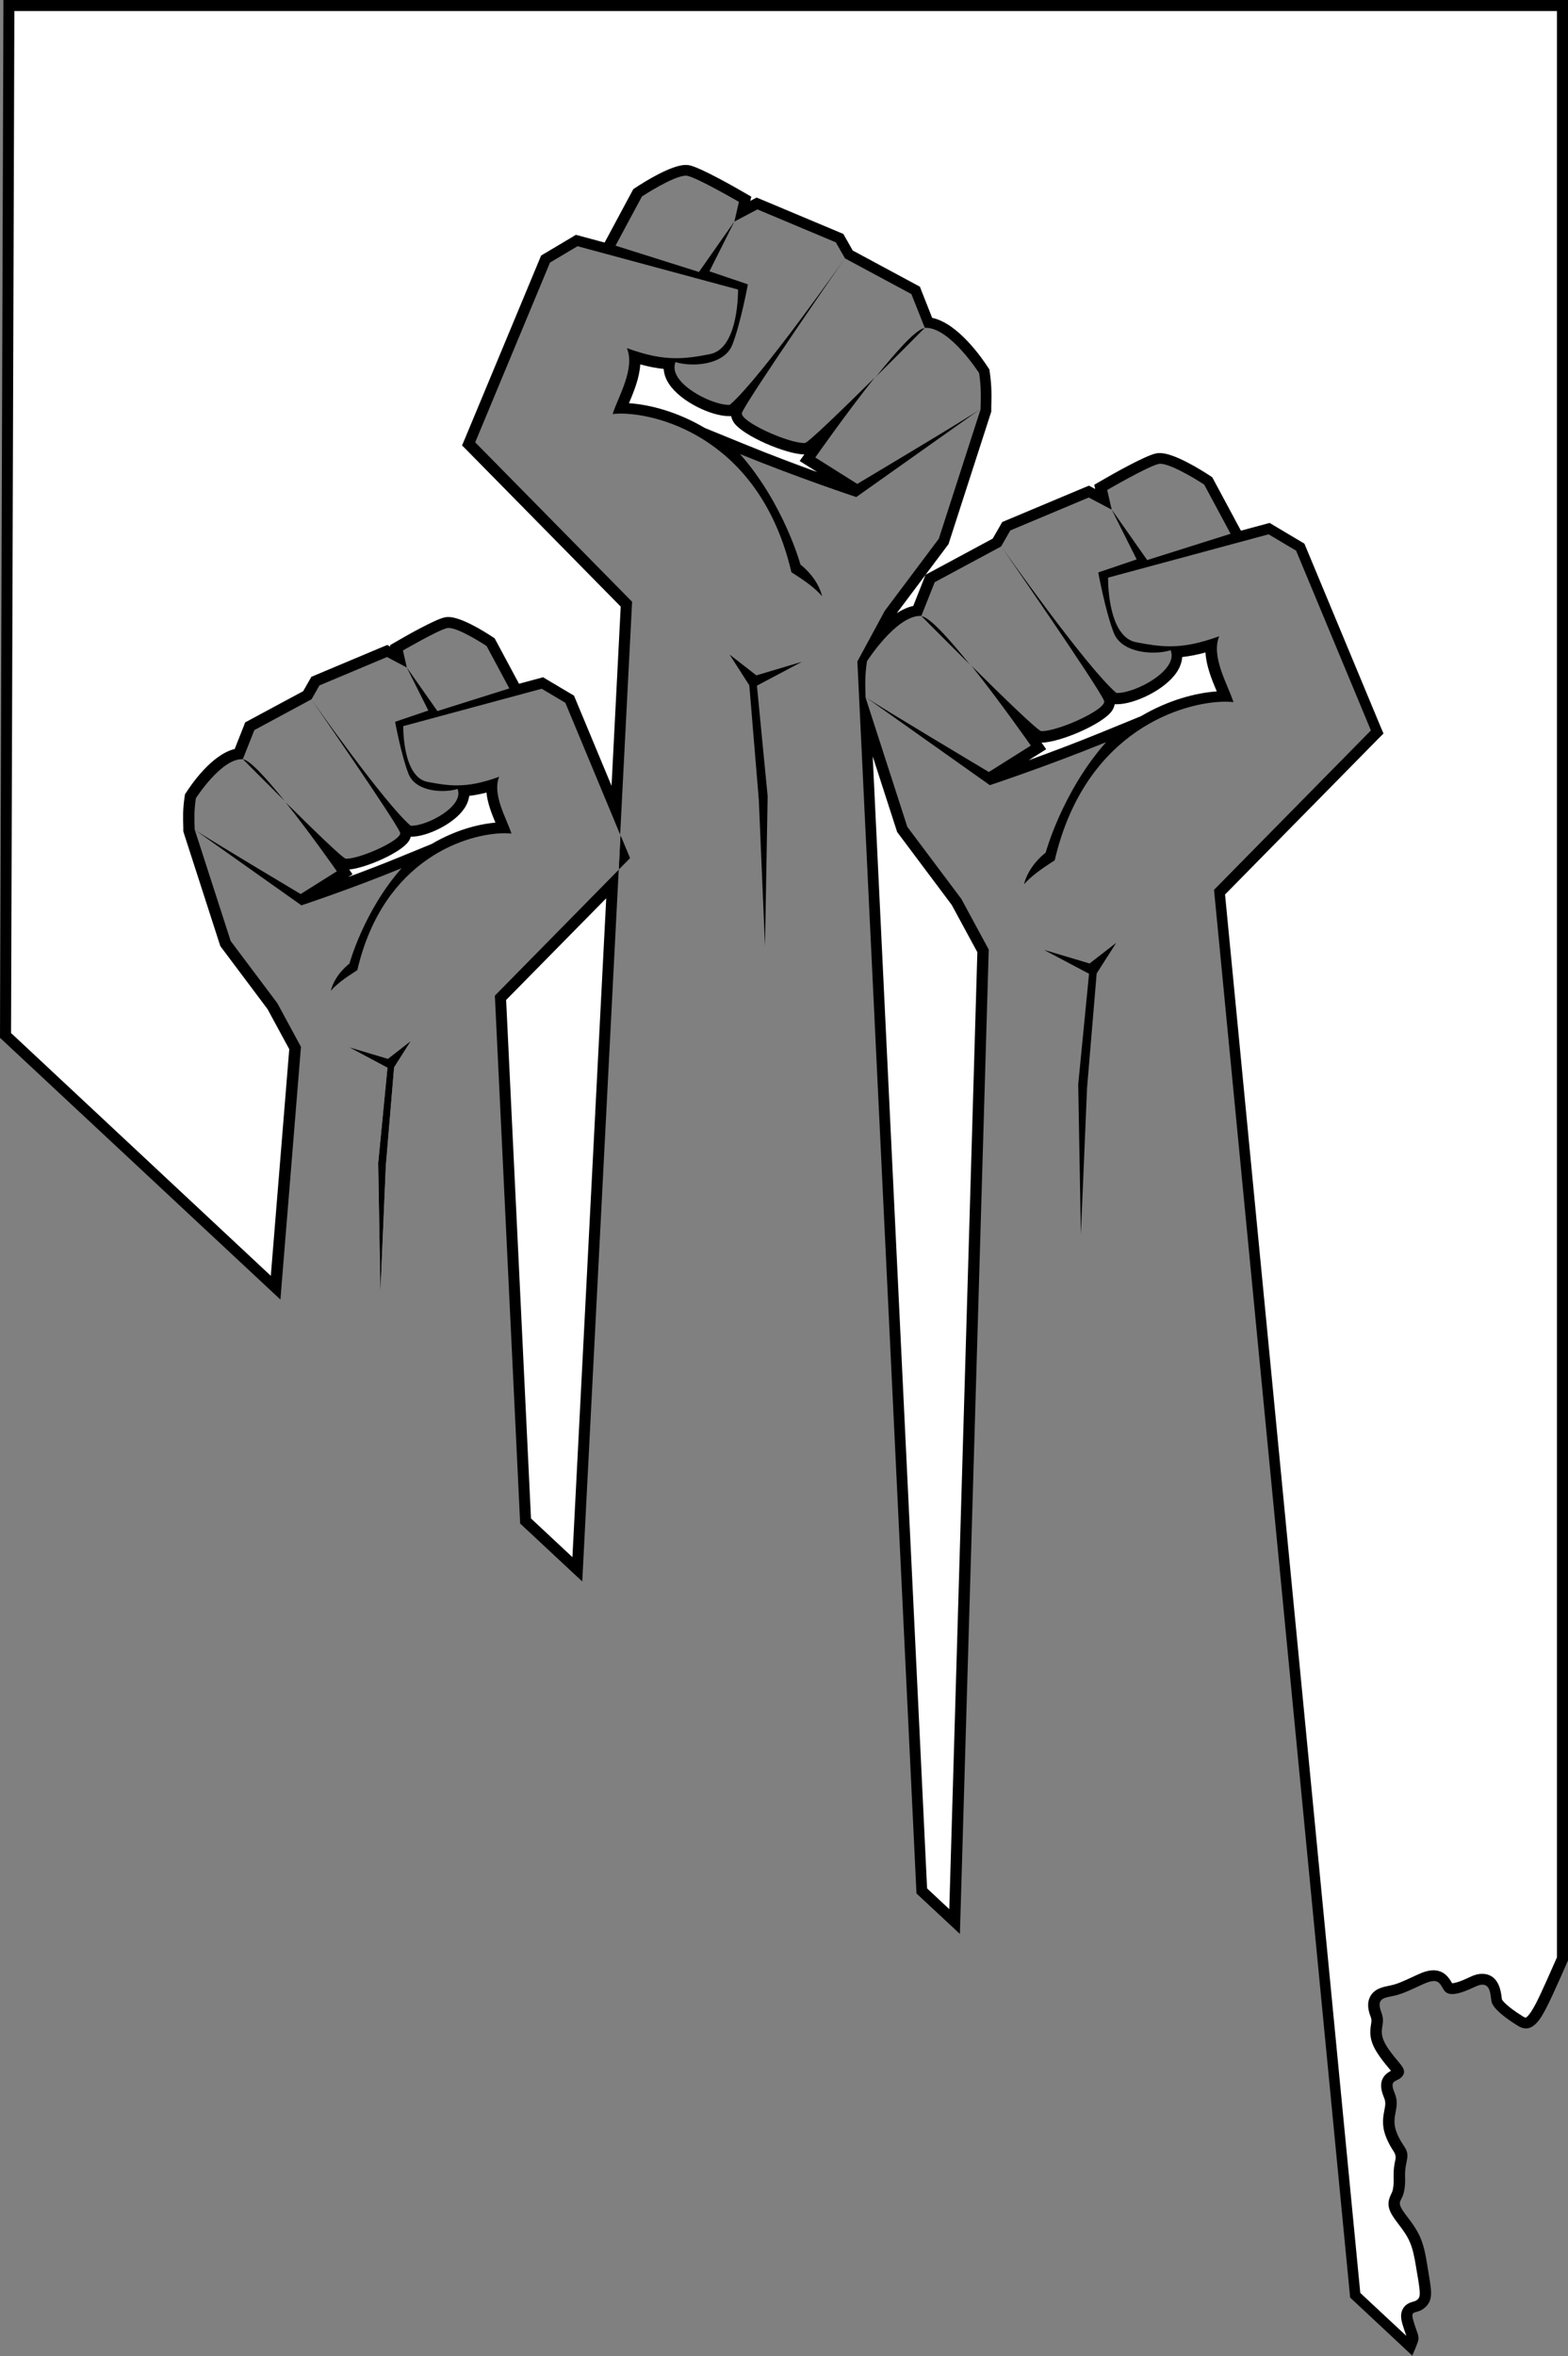 <svg xmlns="http://www.w3.org/2000/svg" id="Layer_2" data-name="Layer 2" viewBox="0 0 141.92 213.11"><rect x="0" y="0" width="141.92" height="213.11" fill="#808080" stroke="none"/><defs><style>      .cls-1 {        fill: #fff;      }    </style></defs><g id="Layer_1-2" data-name="Layer 1"><g><g><path class="cls-1" d="M25.86,72.56c-1.65-2.06-3.25-3.86-3.89-3.89,0,0,1.84,1.86,3.89,3.89Z"></path><path d="M21.97,68.67s1.84,1.86,3.89,3.89c-1.65-2.06-3.25-3.86-3.89-3.89h0Z"></path></g><g><path class="cls-1" d="M83.7,29.67c-.74,.04-2.6,2.12-4.51,4.51,2.38-2.35,4.51-4.51,4.51-4.51Z"></path><path d="M83.7,29.67c-.74,.04-2.6,2.12-4.51,4.51,2.38-2.35,4.51-4.51,4.51-4.51h0Z"></path></g><g><polygon class="cls-1" points="47.57 137.58 45.3 90.25 55.43 79.96 52.26 141.95 47.57 137.58"></polygon><path d="M54.87,81.25l-3.06,59.6-3.75-3.5-2.25-46.9,9.06-9.2m1.13-2.58l-11.21,11.39,2.29,47.75,5.62,5.24,3.3-64.38h0Z"></path></g><g><polygon class="cls-1" points="57.04 77.62 56.16 75.52 56 78.67 57.04 77.62"></polygon><polygon points="56.16 75.52 56 78.67 57.04 77.62 56.16 75.52 56.16 75.52"></polygon></g><g><path class="cls-1" d="M87.89,60.25c-1.91-2.39-3.77-4.47-4.51-4.51,0,0,2.14,2.16,4.51,4.51Z"></path><path d="M83.38,55.73s2.14,2.16,4.51,4.51c-1.91-2.39-3.77-4.47-4.51-4.51h0Z"></path></g><g><polygon class="cls-1" points="68.03 61.39 68.27 61.58 68.18 61.62 68.03 61.39"></polygon><polygon points="66.04 59.21 67.82 61.99 68.68 72.33 69.24 85.57 69.48 72.02 68.51 62.02 72.58 59.86 68.46 61.09 66.04 59.21 66.04 59.21"></polygon></g><g><polygon class="cls-1" points="98.8 87.64 99.04 87.45 98.89 87.69 98.8 87.64"></polygon><polygon points="101.03 85.28 98.62 87.15 94.49 85.92 98.57 88.08 97.59 98.08 97.83 111.64 98.39 98.4 99.26 88.05 101.03 85.28 101.03 85.28"></polygon></g><g><polygon class="cls-1" points="34.43 116.89 34.92 105.48 35.67 96.55 37.19 94.15 35.11 95.77 31.56 94.71 35.07 96.58 34.23 105.2 34.43 116.89"></polygon><polygon points="37.19 94.15 35.11 95.77 31.56 94.71 35.07 96.58 34.23 105.2 34.43 116.89 34.92 105.48 35.67 96.55 37.19 94.15 37.19 94.15"></polygon></g><g><path class="cls-1" d="M122.63,207.62l-12.28-126.91,14.27-14.49-6.96-16.72-2.81-1.67-2.77,.75-2.72-5.08-.11-.07c-.5-.33-3.05-1.97-4.25-1.97-.1,0-.19,0-.27,.03-1.01,.23-4.4,2.18-4.78,2.41l-.32,.18,.25,1.08-1.32-.7-7.48,3.14-.84,1.47-6.04,3.25-1.15,2.92c-1.46,.15-2.95,1.64-3.92,2.84l1.41-2.59,4.9-6.52,3.83-11.84v-.28c.04-1.09,.06-1.88-.13-3.15l-.02-.11-.06-.09c-.27-.43-2.67-4.07-5-4.31l-1.15-2.92-6.04-3.25-.84-1.47-7.47-3.14-1.32,.7,.25-1.08-.32-.18c-.38-.22-3.77-2.17-4.78-2.4-.08-.02-.18-.03-.27-.03-1.21,0-3.75,1.64-4.25,1.97l-.11,.07-2.72,5.08-2.77-.75-2.81,1.67-6.96,16.72,14.28,14.5-.96,18.63-4.18-10.04-2.47-1.47-2.37,.64-2.33-4.35-.11-.07c-.43-.29-2.65-1.71-3.71-1.71-.09,0-.17,0-.25,.03-.88,.2-3.81,1.89-4.15,2.08l-.32,.18,.19,.83-1.04-.55-6.5,2.73-.73,1.27-5.22,2.81-.99,2.5c-2.03,.25-4.09,3.38-4.32,3.75l-.06,.09-.02,.11c-.11,.77-.14,1.33-.14,1.92l-.42-.29,.44,1.36v.18s.07,.05,.07,.05l3.24,10.01,4.27,5.69,2.03,3.76-1.76,21.68L.5,93.66,.8,.5H141.42V177.15c-.23,.54-1.41,3.24-1.96,4.29-.4,.77-.89,1.56-1.39,1.56h0c-.14,0-.29-.05-.47-.16-1.99-1.23-2.15-1.82-2.16-1.88-.01-.08-.02-.16-.04-.25-.07-.54-.21-1.65-1.27-1.65-.26,0-.55,.08-.88,.24-.86,.41-1.47,.62-1.85,.62-.23,0-.28-.07-.31-.11-.05-.08-.1-.16-.15-.23-.2-.33-.49-.83-1.21-.83-.33,0-.71,.11-1.2,.33l-.3,.14c-1.23,.57-1.64,.76-2.37,.9-.58,.12-1.13,.23-1.4,.71-.26,.47-.09,1.04,.06,1.43,.15,.39,.11,.64,.06,.97-.08,.5-.18,1.13,.44,2.13,.35,.57,.72,1,1.01,1.35,.46,.54,.55,.69,.48,.79-.08,.12-.18,.17-.34,.25-.73,.35-.85,.84-.44,1.81,.23,.54,.15,.93,.06,1.43-.11,.57-.23,1.21,.11,2.09,.23,.61,.48,.98,.66,1.26,.28,.42,.36,.55,.23,1.12-.16,.72-.15,1.18-.15,1.58,0,.35,.01,.64-.08,1.1-.05,.25-.13,.4-.2,.55-.34,.68-.23,1.08,.58,2.13,1.07,1.4,1.39,2.03,1.72,4.16l.13,.76c.27,1.63,.33,2.16-.14,2.61-.22,.21-.42,.26-.61,.31-.2,.06-.48,.13-.63,.42-.16,.28-.11,.62,.02,1.03,.1,.35,.2,.61,.27,.82,.17,.49,.19,.57,.13,.75-.06,.17-.14,.37-.21,.56l-4.97-4.64Zm-39.2-36.58l-5.11-106.31,3.33,10.3,4.94,6.58,2.38,4.4-2.57,87.8-2.97-2.77ZM31.21,78.95l-.3-.43s-.34-.49-.88-1.23c.96,.86,1.1,.87,1.25,.88h0c1.34,0,4.64-1.39,5.28-2.32,.22-.32,.17-.59,.11-.72-.03-.08-.1-.22-.21-.41,.13,.13,.26,.25,.38,.35l.13,.11h.28c1.26,.01,3.52-1.07,4.37-2.33,.34-.51,.4-.96,.35-1.31,.79-.06,1.62-.22,2.55-.51-.07,1.17,.45,2.42,.89,3.47,.06,.13,.11,.26,.16,.39-2.09,.03-5.35,.87-8.24,3.31l.82-.93-1.97,.81c-3.84,1.57-7.66,2.88-8.74,3.24l3.76-2.37Zm63.51-1.22c.11-.09,.18-.15,.18-.15l.1-.07s0,.03-.01,.05c-.09,.06-.18,.12-.27,.17Zm-5.19-7.3l4.45-2.8-.3-.43s-.59-.85-1.47-2.05c1.62,1.5,1.79,1.51,1.97,1.52h.11c1.42,0,5.22-1.59,5.95-2.66,.22-.32,.19-.59,.12-.76-.07-.17-.27-.53-.58-1.03,.33,.35,.64,.65,.9,.87l.13,.11h.3c1.44,.01,4.03-1.22,4.99-2.66,.41-.62,.46-1.15,.38-1.55,.97-.06,1.98-.26,3.14-.63-.12,1.37,.5,2.86,1.02,4.1,.08,.19,.16,.38,.23,.56-2.67,0-7.09,1.18-10.72,4.84,.1-.12,.2-.24,.3-.35l1.41-1.6-1.97,.81c-4.6,1.88-9.17,3.44-10.25,3.8l-.11-.08Zm-17.45-18.94s0-.03-.01-.05l.1,.07s.07,.05,.18,.14c-.08-.06-.17-.11-.26-.17Zm5.34-7.05c-1.08-.36-5.65-1.92-10.25-3.8l-1.97-.81,1.41,1.6c.1,.12,.2,.24,.3,.35-3.63-3.66-8.05-4.84-10.72-4.84,.07-.18,.15-.37,.23-.56,.52-1.24,1.14-2.73,1.02-4.1,1.16,.37,2.17,.57,3.14,.63-.08,.4-.03,.93,.38,1.55,.96,1.44,3.55,2.68,4.99,2.68h.29s.13-.12,.13-.12c.26-.22,.56-.52,.9-.87-.31,.5-.51,.86-.58,1.03-.06,.17-.1,.44,.12,.76,.73,1.07,4.53,2.66,5.95,2.66h.11c.18-.01,.35-.02,1.97-1.53-.88,1.21-1.45,2.04-1.47,2.05l-.3,.43,4.45,2.8-.11,.08Z"></path><path d="M140.92,1V177.05c-.31,.7-1.39,3.18-1.9,4.16-.66,1.26-.92,1.29-.95,1.29-.02,0-.09-.02-.2-.09-1.67-1.03-1.93-1.55-1.93-1.55,0,0,0,0,0,0-.01-.07-.02-.14-.03-.23-.07-.52-.26-2.09-1.77-2.09-.34,0-.7,.09-1.1,.29-.92,.44-1.37,.55-1.61,.56-.02-.03-.04-.06-.05-.09-.21-.35-.64-1.08-1.64-1.08-.4,0-.85,.12-1.41,.38l-.3,.14c-1.22,.56-1.59,.73-2.27,.87-.6,.12-1.35,.27-1.73,.96-.36,.65-.16,1.37,.03,1.85,.1,.26,.08,.4,.03,.71-.11,.69-.15,1.4,.51,2.47,.37,.6,.75,1.05,1.05,1.41,.08,.09,.17,.2,.25,.3-1.21,.62-.94,1.68-.63,2.43,.17,.4,.12,.68,.03,1.14-.11,.57-.26,1.35,.13,2.36,.25,.66,.52,1.06,.71,1.36q.24,.37,.16,.74c-.18,.78-.17,1.29-.16,1.71,0,.33,.01,.59-.07,.99-.04,.19-.09,.29-.16,.43-.48,.96-.21,1.57,.63,2.66,1.01,1.31,1.3,1.87,1.63,3.93,.04,.28,.09,.53,.13,.77,.27,1.61,.27,1.92,.01,2.16-.14,.13-.23,.15-.4,.2-.24,.07-.68,.19-.94,.66-.25,.46-.16,.95-.02,1.42,.11,.35,.2,.63,.28,.85,.02,.05,.04,.1,.05,.16l-4.16-3.88-12.24-126.49,13.87-14.09,.47-.47-.26-.61-6.77-16.26-.13-.31-.29-.17-2.49-1.48-.36-.22-.41,.11-2.19,.59-.09-.16-2.39-4.45-.12-.22-.21-.14c-.73-.48-3.21-2.05-4.53-2.05-.13,0-.26,.01-.38,.04-1.04,.24-4.03,1.94-4.92,2.46l-.64,.37,.09,.38-.15-.08-.42-.22-.44,.18-7.1,2.98-.31,.13-.17,.3-.69,1.2-5.76,3.1-.32,.17-.13,.34-.98,2.48c-.51,.11-1.01,.34-1.49,.65l4.58-6.11,.1-.13,.05-.16,3.78-11.7,.04-.14v-.14s0-.21,0-.21c.03-1.07,.05-1.92-.14-3.24l-.03-.21-.12-.18c-.45-.7-2.67-3.99-5.06-4.49l-.98-2.48-.13-.34-.32-.17-5.76-3.1-.68-1.2-.17-.3-.31-.13-7.1-2.98-.44-.18-.42,.22-.15,.08,.09-.38-.64-.37c-.89-.52-3.89-2.22-4.92-2.46-.12-.03-.25-.04-.38-.04-1.32,0-3.8,1.57-4.53,2.05l-.21,.14-.12,.22-2.39,4.45-.09,.16-2.19-.59-.41-.11-.36,.22-2.49,1.48-.29,.17-.13,.31-6.77,16.26-.26,.61,.47,.47,13.89,14.11-.83,16.21-3.27-7.85-.13-.31-.29-.17-2.14-1.27-.36-.22-.41,.11-1.78,.48-.02-.05-2.06-3.84-.12-.22-.21-.14c-.82-.54-2.84-1.79-3.98-1.79-.13,0-.25,.01-.36,.04-.91,.21-3.51,1.69-4.28,2.14l-.64,.37,.03,.13-.28-.15-.44,.18-6.12,2.57-.31,.13-.17,.3-.57,1-4.93,2.65-.32,.17-.13,.34-.82,2.07c-2.1,.5-3.99,3.31-4.38,3.92l-.12,.18-.03,.21c-.17,1.15-.15,1.88-.12,2.81v.18s0,.14,0,.14l.04,.14,3.26,10.09,.05,.16,.1,.13,4.17,5.56,1.97,3.63-1.67,20.5L1,93.44,1.3,1H140.92M57.96,32.96c.75,.21,1.44,.34,2.11,.41,.03,.46,.19,.92,.49,1.37,1.07,1.61,3.84,2.9,5.41,2.9,.05,0,.1,0,.15,0h.06c.03,.17,.1,.37,.24,.58,.83,1.21,4.77,2.88,6.36,2.88,0,0,.01,0,.02,0l-.42,.6,.89,.56,.7,.44c-1.88-.68-4.23-1.56-6.6-2.53l-3.58-1.46c-2.48-1.47-4.97-2.11-6.86-2.24,.45-1.07,.95-2.3,1.02-3.51m51.16,26.07c.07,1.22,.57,2.45,1.02,3.51-1.89,.13-4.38,.78-6.86,2.24l-3.57,1.46c-2.37,.97-4.73,1.85-6.6,2.53l.7-.44,.89-.56-.42-.6s.01,0,.02,0c1.59,0,5.53-1.66,6.36-2.88,.14-.21,.21-.41,.24-.59h.06s.1,0,.15,0c1.57,0,4.34-1.29,5.41-2.9,.3-.45,.46-.91,.49-1.37,.67-.07,1.36-.21,2.11-.41m-30.11,9.43l2.15,6.65,.05,.16,.1,.13,4.84,6.46,2.32,4.28-2.54,86.56-2.01-1.88-4.92-102.36m-34.96,3.23c.09,.95,.46,1.89,.81,2.73-1.62,.14-3.7,.71-5.77,1.93l-3.08,1.26c-1.56,.64-3.11,1.23-4.48,1.73l.4-.25-.3-.43c1.52-.14,4.67-1.52,5.36-2.53,.11-.15,.17-.3,.21-.44,.02,0,.05,0,.07,0,1.39,0,3.83-1.14,4.78-2.56,.25-.37,.39-.75,.44-1.13,.5-.06,1.02-.16,1.56-.3M141.92,0H.31l-.31,93.87,25.38,23.68,1.86-22.86-2.14-3.95-4.22-5.62-3.26-10.09c-.03-1.03-.06-1.69,.11-2.83,0,0,2.26-3.53,4.16-3.53,.03,0,.06,0,.09,0,0,0,.9-2.29,1.04-2.63l5.18-2.79,.71-1.25,6.12-2.57,1.79,.95-.35-1.54s3.17-1.84,4-2.03c.04,0,.09-.01,.14-.01,.96,0,3.43,1.63,3.43,1.63l2.06,3.84-6.51,2.05-2.77-3.94,1.95,3.89-3.01,1.02s.57,3.08,1.22,4.72c.45,1.15,1.87,1.54,3.08,1.54,.52,0,1-.07,1.35-.19,.64,1.56-2.72,3.33-4.15,3.33-.03,0-.06,0-.09,0-2.37-2.02-8.99-11.43-8.99-11.43,0,0,7.62,10.99,8.03,12.05,.25,.64-3.55,2.36-4.84,2.36-.02,0-.05,0-.07,0-.26-.01-3-2.68-5.45-5.1,2.28,2.86,4.64,6.24,4.64,6.24l-3.28,2.06s-8.68-5.18-9.62-5.84l9.69,6.86s4.49-1.48,9.07-3.36c-3.44,3.9-4.72,8.63-4.72,8.63,0,0-1.31,.95-1.69,2.46,.52-.59,1.21-1.11,2.4-1.87,2.39-10.24,10.16-12.38,13.32-12.38,.24,0,.45,.01,.63,.03-.42-1.33-1.77-3.54-1.11-5.14-1.57,.57-2.72,.78-3.84,.78-.85,0-1.68-.13-2.66-.32-2.27-.45-2.18-5.04-2.18-5.04l12.53-3.38,2.14,1.27,4.96,11.92,1.08-21.06-14.2-14.42,6.77-16.26,2.49-1.48,14.53,3.92s.1,5.31-2.53,5.84c-1.14,.23-2.1,.37-3.08,.37-1.3,0-2.63-.25-4.45-.91,.77,1.86-.8,4.41-1.29,5.96,.21-.02,.45-.04,.73-.04,3.67,0,12.67,2.48,15.45,14.35,1.38,.87,2.17,1.48,2.78,2.17-.44-1.75-1.96-2.86-1.96-2.86,0,0-1.49-5.48-5.47-10,5.32,2.17,10.52,3.89,10.52,3.89l11.24-7.96c-1.08,.77-11.15,6.77-11.15,6.77l-3.8-2.39s2.74-3.92,5.38-7.23c-2.84,2.81-6.02,5.9-6.32,5.92-.03,0-.05,0-.08,0-1.49,0-5.9-1.99-5.61-2.74,.48-1.23,9.3-13.96,9.31-13.97,0,.01-7.67,10.92-10.42,13.26-.03,0-.07,0-.1,0-1.65,0-5.56-2.05-4.81-3.87,.41,.13,.96,.22,1.57,.22,1.4,0,3.05-.45,3.57-1.78,.75-1.9,1.41-5.47,1.41-5.47l-3.48-1.18,2.26-4.51-3.21,4.57-7.55-2.38,2.39-4.45s2.86-1.88,3.98-1.88c.06,0,.11,0,.16,.02,.97,.22,4.64,2.35,4.64,2.35l-.41,1.78,2.08-1.1,7.1,2.98,.83,1.45,6.01,3.23c.16,.4,1.21,3.05,1.21,3.05,.03,0,.07,0,.1,0,2.2,0,4.82,4.1,4.82,4.1,.19,1.31,.16,2.09,.13,3.28l-3.78,11.7-4.89,6.52-2.48,4.58,5.35,111.44,3.93,3.66,2.61-89.04-2.48-4.58-4.89-6.52-3.78-11.7c-.03-1.19-.07-1.96,.13-3.28,0,0,2.62-4.1,4.82-4.1,.03,0,.07,0,.1,0,0,0,1.05-2.65,1.21-3.05l6.01-3.23,.83-1.45,7.1-2.98,2.08,1.1-.41-1.78s3.67-2.13,4.64-2.35c.05-.01,.1-.02,.16-.02,1.12,0,3.98,1.88,3.98,1.88l2.39,4.45-7.55,2.38-3.21-4.57,2.26,4.51-3.48,1.18s.66,3.57,1.41,5.47c.52,1.33,2.17,1.78,3.57,1.78,.6,0,1.16-.08,1.57-.22,.75,1.81-3.16,3.87-4.81,3.87-.03,0-.07,0-.1,0-2.74-2.34-10.41-13.24-10.42-13.26,0,.01,8.83,12.75,9.31,13.97,.29,.75-4.11,2.74-5.61,2.74-.03,0-.05,0-.08,0-.3-.02-3.48-3.1-6.32-5.92,2.64,3.31,5.38,7.23,5.38,7.23l-3.8,2.39s-10.06-6-11.15-6.77l11.24,7.96s5.2-1.72,10.52-3.89c-3.99,4.52-5.47,10-5.47,10,0,0-1.52,1.1-1.96,2.86,.61-.69,1.4-1.29,2.78-2.17,2.77-11.87,11.78-14.35,15.45-14.35,.27,0,.52,.01,.73,.04-.49-1.55-2.06-4.1-1.29-5.96-1.82,.66-3.15,.91-4.45,.91-.99,0-1.95-.15-3.08-.37-2.63-.52-2.53-5.84-2.53-5.84l14.53-3.92,2.49,1.48,6.77,16.26-14.2,14.42,12.32,127.33,5.62,5.25s.34-.74,.51-1.25c.17-.51-.06-.74-.4-1.88-.34-1.14,.28-.51,1.08-1.25,.8-.74,.51-1.65,.17-3.81-.34-2.16-.68-2.9-1.82-4.38-1.14-1.48-.51-1.2-.28-2.28,.23-1.08-.06-1.42,.23-2.68s-.34-1.2-.91-2.68c-.57-1.48,.4-2.16-.17-3.53-.57-1.37,.28-.91,.74-1.59,.46-.68-.57-1.2-1.48-2.68-.91-1.48,0-1.82-.46-3.02-.46-1.2,.11-1.31,.97-1.48,.85-.17,1.31-.4,2.79-1.08,.44-.2,.76-.29,.99-.29,.55,0,.66,.46,.94,.86,.16,.22,.4,.32,.72,.32,.5,0,1.2-.25,2.07-.66,.27-.13,.49-.19,.67-.19,.74,0,.72,.99,.81,1.5,.11,.63,1.2,1.48,2.39,2.22,.26,.16,.51,.24,.73,.24,.79,0,1.35-.9,1.83-1.83,.63-1.2,2.02-4.42,2.02-4.42V0h0ZM76.48,23.38h0s0,0,0,0h0Zm14.11,26.07h0s0,0,0,0h0Z"></path></g></g></g></svg>